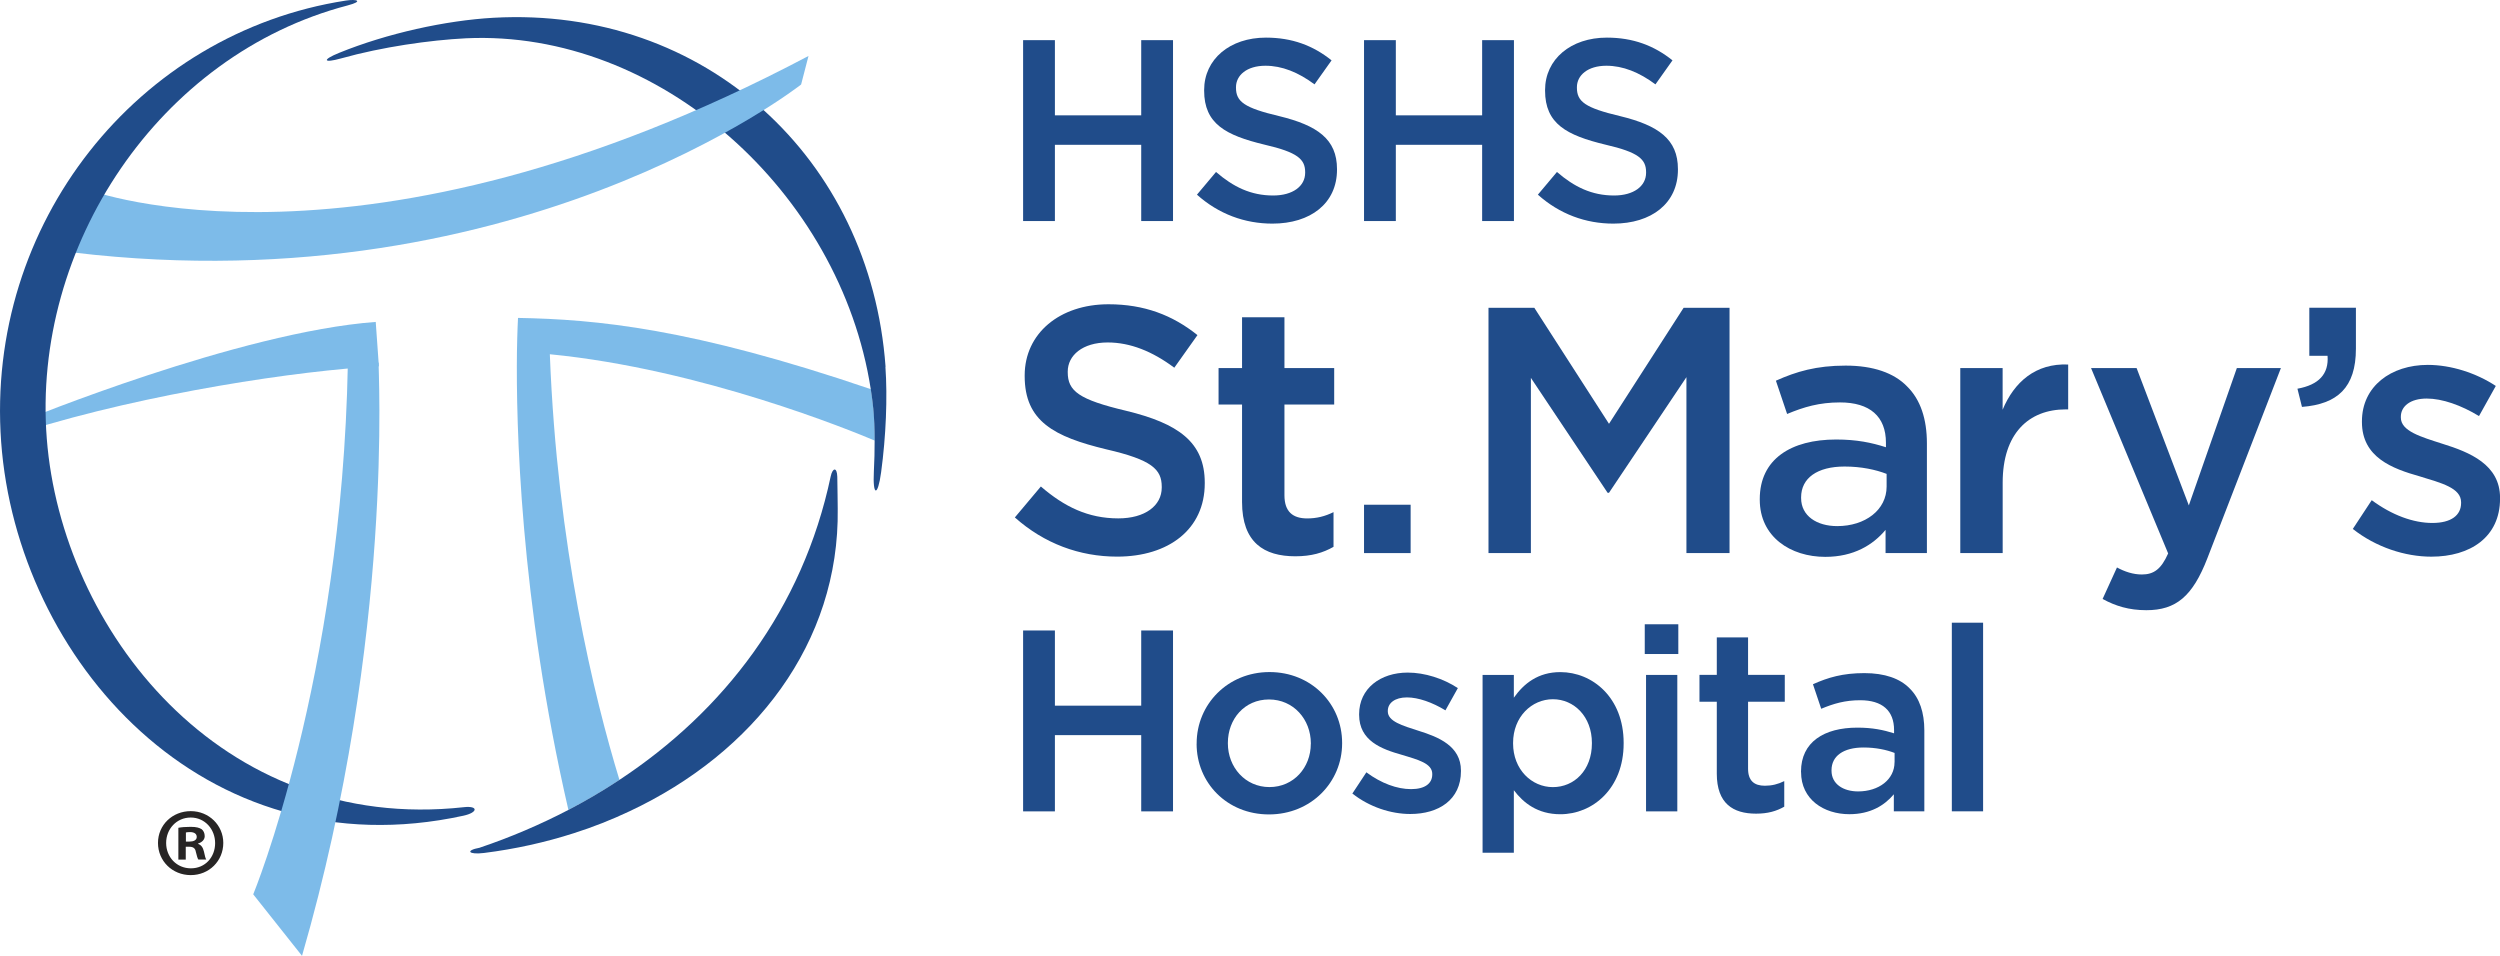 <?xml version="1.0" encoding="UTF-8"?>
<svg id="Layer_1" data-name="Layer 1" xmlns="http://www.w3.org/2000/svg" viewBox="0 0 523.65 200.21">
  <defs>
    <style>
      .cls-1 {
        fill: #204c8a;
      }

      .cls-2 {
        fill: #7dbbe9;
      }

      .cls-3 {
        fill: #272525;
      }
    </style>
  </defs>
  <g>
    <path class="cls-1" d="m214.3,8.41h6.66v15.75h18.08v-15.75h6.66v37.89h-6.66v-15.97h-18.08v15.97h-6.66V8.41Z"/>
    <path class="cls-1" d="m250.71,40.78l4-4.76c3.63,3.14,7.31,4.93,11.96,4.93,4.12,0,6.71-1.95,6.71-4.76v-.11c0-2.71-1.52-4.17-8.55-5.79-8.06-1.95-12.61-4.33-12.61-11.31v-.11c0-6.49,5.41-10.99,12.94-10.99,5.52,0,9.9,1.68,13.75,4.76l-3.57,5.03c-3.41-2.54-6.82-3.9-10.28-3.9-3.9,0-6.17,2-6.17,4.49v.11c0,2.92,1.73,4.22,9.04,5.95,8.01,1.95,12.12,4.82,12.12,11.1v.11c0,7.09-5.57,11.31-13.53,11.31-5.79,0-11.26-2-15.8-6.06Z"/>
    <path class="cls-1" d="m285.71,8.41h6.66v15.75h18.08v-15.75h6.66v37.89h-6.66v-15.97h-18.08v15.97h-6.66V8.41Z"/>
    <path class="cls-1" d="m322.12,40.78l4-4.76c3.63,3.14,7.31,4.93,11.96,4.93,4.11,0,6.71-1.95,6.71-4.76v-.11c0-2.71-1.52-4.17-8.55-5.79-8.06-1.95-12.61-4.33-12.61-11.31v-.11c0-6.49,5.42-10.99,12.94-10.99,5.52,0,9.9,1.68,13.75,4.76l-3.57,5.03c-3.41-2.54-6.82-3.9-10.28-3.9-3.9,0-6.17,2-6.17,4.49v.11c0,2.92,1.73,4.22,9.04,5.95,8.01,1.95,12.12,4.82,12.12,11.1v.11c0,7.09-5.57,11.31-13.53,11.31-5.79,0-11.26-2-15.8-6.06Z"/>
    <path class="cls-1" d="m212.59,108.36l5.43-6.46c4.92,4.25,9.91,6.68,16.22,6.68,5.58,0,9.1-2.64,9.1-6.46v-.15c0-3.67-2.06-5.65-11.6-7.85-10.94-2.64-17.11-5.87-17.11-15.34v-.15c0-8.81,7.34-14.9,17.55-14.9,7.49,0,13.43,2.28,18.64,6.46l-4.85,6.83c-4.62-3.45-9.25-5.29-13.95-5.29-5.28,0-8.37,2.72-8.37,6.09v.15c0,3.96,2.35,5.73,12.26,8.08,10.86,2.64,16.44,6.53,16.44,15.05v.15c0,9.61-7.56,15.34-18.35,15.34-7.85,0-15.27-2.72-21.44-8.22Z"/>
    <path class="cls-1" d="m260.16,105.13v-20.4h-4.92v-7.63h4.92v-10.65h8.88v10.65h10.42v7.63h-10.42v19.01c0,3.45,1.76,4.85,4.77,4.85,1.98,0,3.74-.44,5.51-1.32v7.27c-2.2,1.25-4.63,1.98-8,1.98-6.53,0-11.16-2.86-11.16-11.38Z"/>
    <path class="cls-1" d="m285.71,105.72h9.76v10.13h-9.76v-10.13Z"/>
    <path class="cls-1" d="m311.77,64.47h9.61l15.64,24.3,15.63-24.3h9.62v51.38h-9.03v-36.85l-16.22,24.22h-.29l-16.07-24.07v36.7h-8.88v-51.38Z"/>
    <path class="cls-1" d="m368.6,104.69v-.15c0-8.37,6.53-12.48,16-12.48,4.33,0,7.42.66,10.43,1.62v-.95c0-5.51-3.38-8.44-9.62-8.44-4.33,0-7.56.95-11.08,2.42l-2.35-6.97c4.26-1.91,8.45-3.16,14.61-3.16,5.8,0,10.13,1.54,12.84,4.33,2.86,2.79,4.18,6.9,4.18,11.96v22.97h-8.66v-4.85c-2.64,3.16-6.68,5.65-12.63,5.65-7.27,0-13.72-4.18-13.72-11.97Zm26.57-2.79v-2.64c-2.28-.88-5.29-1.54-8.81-1.54-5.72,0-9.1,2.42-9.1,6.46v.15c0,3.74,3.3,5.87,7.56,5.87,5.87,0,10.35-3.38,10.35-8.29Z"/>
    <path class="cls-1" d="m410.59,77.09h8.88v8.73c2.42-5.8,6.9-9.76,13.73-9.47v9.4h-.51c-7.78,0-13.21,5.07-13.21,15.34v14.75h-8.88v-38.76Z"/>
    <path class="cls-1" d="m468.51,77.09h9.25l-15.41,39.86c-3.08,7.93-6.53,10.86-12.77,10.86-3.67,0-6.46-.88-9.17-2.35l3.01-6.6c1.62.88,3.38,1.47,5.21,1.47,2.5,0,4.04-1.1,5.51-4.41l-16.15-38.83h9.54l10.94,28.77,10.06-28.77Z"/>
    <path class="cls-1" d="m481.22,81.42c4.48-.81,6.6-3.08,6.31-6.9h-3.82v-10.06h9.76v8.59c0,8.15-3.89,11.6-11.3,12.18l-.95-3.82Z"/>
    <path class="cls-1" d="m492.82,110.79l3.96-6.02c4.26,3.15,8.74,4.77,12.7,4.77s6.02-1.62,6.02-4.18v-.15c0-3.01-4.11-4.03-8.66-5.43-5.73-1.62-12.11-3.96-12.11-11.38v-.15c0-7.34,6.09-11.82,13.8-11.82,4.85,0,10.13,1.69,14.24,4.41l-3.52,6.31c-3.74-2.28-7.71-3.67-10.94-3.67-3.45,0-5.43,1.62-5.43,3.82v.15c0,2.86,4.18,4.04,8.74,5.51,5.65,1.76,12.04,4.33,12.04,11.31v.15c0,8.15-6.31,12.18-14.39,12.18-5.51,0-11.6-1.98-16.44-5.8Z"/>
    <path class="cls-1" d="m214.3,132.06h6.66v15.75h18.08v-15.75h6.66v37.89h-6.66v-15.97h-18.08v15.97h-6.66v-37.89Z"/>
    <path class="cls-1" d="m250.65,155.82v-.11c0-8.17,6.5-14.94,15.26-14.94s15.21,6.66,15.21,14.83v.11c0,8.12-6.5,14.88-15.32,14.88s-15.16-6.66-15.16-14.78Zm23.92,0v-.11c0-5.03-3.63-9.2-8.77-9.2s-8.61,4.11-8.61,9.09v.11c0,4.98,3.63,9.15,8.71,9.15s8.66-4.11,8.66-9.04Z"/>
    <path class="cls-1" d="m283.27,166.21l2.93-4.44c3.14,2.33,6.44,3.52,9.36,3.52s4.44-1.19,4.44-3.08v-.11c0-2.22-3.03-2.98-6.39-4-4.22-1.19-8.93-2.92-8.93-8.39v-.11c0-5.42,4.49-8.72,10.18-8.72,3.57,0,7.47,1.25,10.5,3.25l-2.6,4.66c-2.76-1.68-5.68-2.71-8.06-2.71-2.54,0-4.01,1.19-4.01,2.82v.11c0,2.11,3.09,2.98,6.44,4.06,4.17,1.3,8.88,3.19,8.88,8.34v.11c0,6.01-4.66,8.98-10.61,8.98-4.06,0-8.55-1.46-12.13-4.28Z"/>
    <path class="cls-1" d="m310.54,141.37h6.55v4.77c2.11-2.98,5.09-5.36,9.74-5.36,6.71,0,13.26,5.3,13.26,14.83v.11c0,9.47-6.49,14.83-13.26,14.83-4.77,0-7.74-2.38-9.74-5.03v13.1h-6.55v-37.24Zm22.9,14.35v-.11c0-5.52-3.74-9.15-8.17-9.15s-8.34,3.68-8.34,9.15v.11c0,5.46,3.89,9.15,8.34,9.15s8.17-3.52,8.17-9.15Z"/>
    <path class="cls-1" d="m344.51,130.76h7.03v6.23h-7.03v-6.23Zm.27,10.61h6.55v28.58h-6.55v-28.58Z"/>
    <path class="cls-1" d="m359.6,162.04v-15.05h-3.63v-5.63h3.63v-7.85h6.55v7.85h7.69v5.63h-7.69v14.02c0,2.54,1.3,3.57,3.52,3.57,1.46,0,2.76-.32,4.06-.97v5.36c-1.62.92-3.41,1.46-5.9,1.46-4.82,0-8.23-2.11-8.23-8.39Z"/>
    <path class="cls-1" d="m377.24,161.72v-.11c0-6.17,4.82-9.2,11.8-9.2,3.19,0,5.47.49,7.69,1.19v-.7c0-4.06-2.49-6.23-7.09-6.23-3.19,0-5.58.71-8.17,1.79l-1.73-5.14c3.14-1.41,6.22-2.33,10.77-2.33,4.28,0,7.47,1.14,9.47,3.19,2.11,2.06,3.09,5.09,3.09,8.82v16.94h-6.39v-3.57c-1.95,2.33-4.92,4.17-9.31,4.17-5.36,0-10.12-3.09-10.12-8.82Zm19.6-2.06v-1.95c-1.68-.65-3.9-1.14-6.5-1.14-4.22,0-6.71,1.78-6.71,4.76v.11c0,2.76,2.43,4.33,5.57,4.33,4.33,0,7.63-2.49,7.63-6.12Z"/>
    <path class="cls-1" d="m408.83,130.43h6.55v39.51h-6.55v-39.51Z"/>
  </g>
  <path class="cls-2" d="m182.93,85.53c-.15-1.34-.31-2.68-.52-4.01-37.65-12.83-57.58-14.63-73.91-14.93h0s0,.06,0,.06c-.01.2-.15,2.69-.22,7.06-.19,14.88.58,51.74,10.78,95.94,3.68-1.92,7.25-4.02,10.69-6.29-5.28-17.29-13.02-48.92-14.58-89.16,31.72,3.09,63.38,16.1,68.06,18.09,0-2.47-.09-4.8-.29-6.77"/>
  <path class="cls-1" d="m185.49,76.83C182.32,33.18,147.68,1.26,103.38,3.72c-10,.56-22.3,3.26-32.37,7.36-3.61,1.47-3.34,2.21.49,1.14,8.53-2.39,18.55-3.82,26.1-4.2,40.52-1.88,78.42,32.31,84.79,73.5.21,1.33.38,2.66.52,4.01.2,1.97.29,4.3.29,6.77,0,2.08-.04,4.25-.16,6.44-.27,5.25.82,5.36,1.52.17,1.02-7.56,1.35-15.67.9-22.07"/>
  <path class="cls-1" d="m100.49,177.56c-3.14.58-2.35,1.51.92,1.1,6.5-.82,12.79-2.21,18.79-4.14,4.03-1.28,7.91-2.82,11.64-4.58,26.09-12.23,44.01-35.24,43.63-63.37-.03-1.63-.03-4.2-.09-6.7-.06-2.13-1-1.89-1.38-.09-5.88,27.83-22.45,49.21-44.26,63.58-3.44,2.27-7.01,4.37-10.69,6.29-5.93,3.09-12.14,5.74-18.55,7.9"/>
  <path class="cls-2" d="m18.58,39.78s57.04,21.51,150.77-28.06l-1.55,5.98S107.08,65.53,10.91,52.32l7.67-12.54Z"/>
  <path class="cls-2" d="m78.71,67.43c-28.51,2.09-73.82,20.67-73.82,20.67l.48,2.2c25.6-7.99,57.57-12.74,73.99-13.57l-.66-9.3Z"/>
  <path class="cls-1" d="m97.19,169.07c-51.12,5.61-84.28-37.37-87.39-77.17C6.64,51.62,33.32,11.47,72.81,1.14c3.42-.9,1.91-1.38-.36-1.02C28.78,6.88-3.07,46.86.24,92.54c3.29,45.5,42.39,90.19,96.82,78.32,3.06-.66,3.18-2.12.13-1.79"/>
  <path class="cls-2" d="m53.04,187.33s18.56-44.89,19.82-111.05l6.45-.32c-.19.35,3.48,56.76-16.05,124.25l-10.21-12.87Z"/>
  <path class="cls-3" d="m46.77,176.56c0,3.77-2.96,6.74-6.82,6.74s-6.86-2.96-6.86-6.74,3.04-6.66,6.86-6.66,6.82,2.96,6.82,6.66Zm-11.97,0c0,2.96,2.19,5.32,5.19,5.32s5.07-2.35,5.07-5.28-2.15-5.36-5.11-5.36-5.15,2.39-5.15,5.32Zm4.1,3.49h-1.54v-6.66c.61-.12,1.46-.2,2.56-.2,1.26,0,1.83.2,2.31.49.37.28.65.81.65,1.46,0,.73-.57,1.3-1.38,1.54v.08c.65.24,1.01.73,1.22,1.62.2,1.01.33,1.42.49,1.66h-1.66c-.2-.24-.32-.85-.53-1.62-.12-.73-.53-1.06-1.38-1.06h-.73v2.68Zm.04-3.77h.73c.85,0,1.54-.28,1.54-.97,0-.61-.45-1.02-1.42-1.02-.41,0-.69.04-.85.08v1.91Z"/>
</svg>